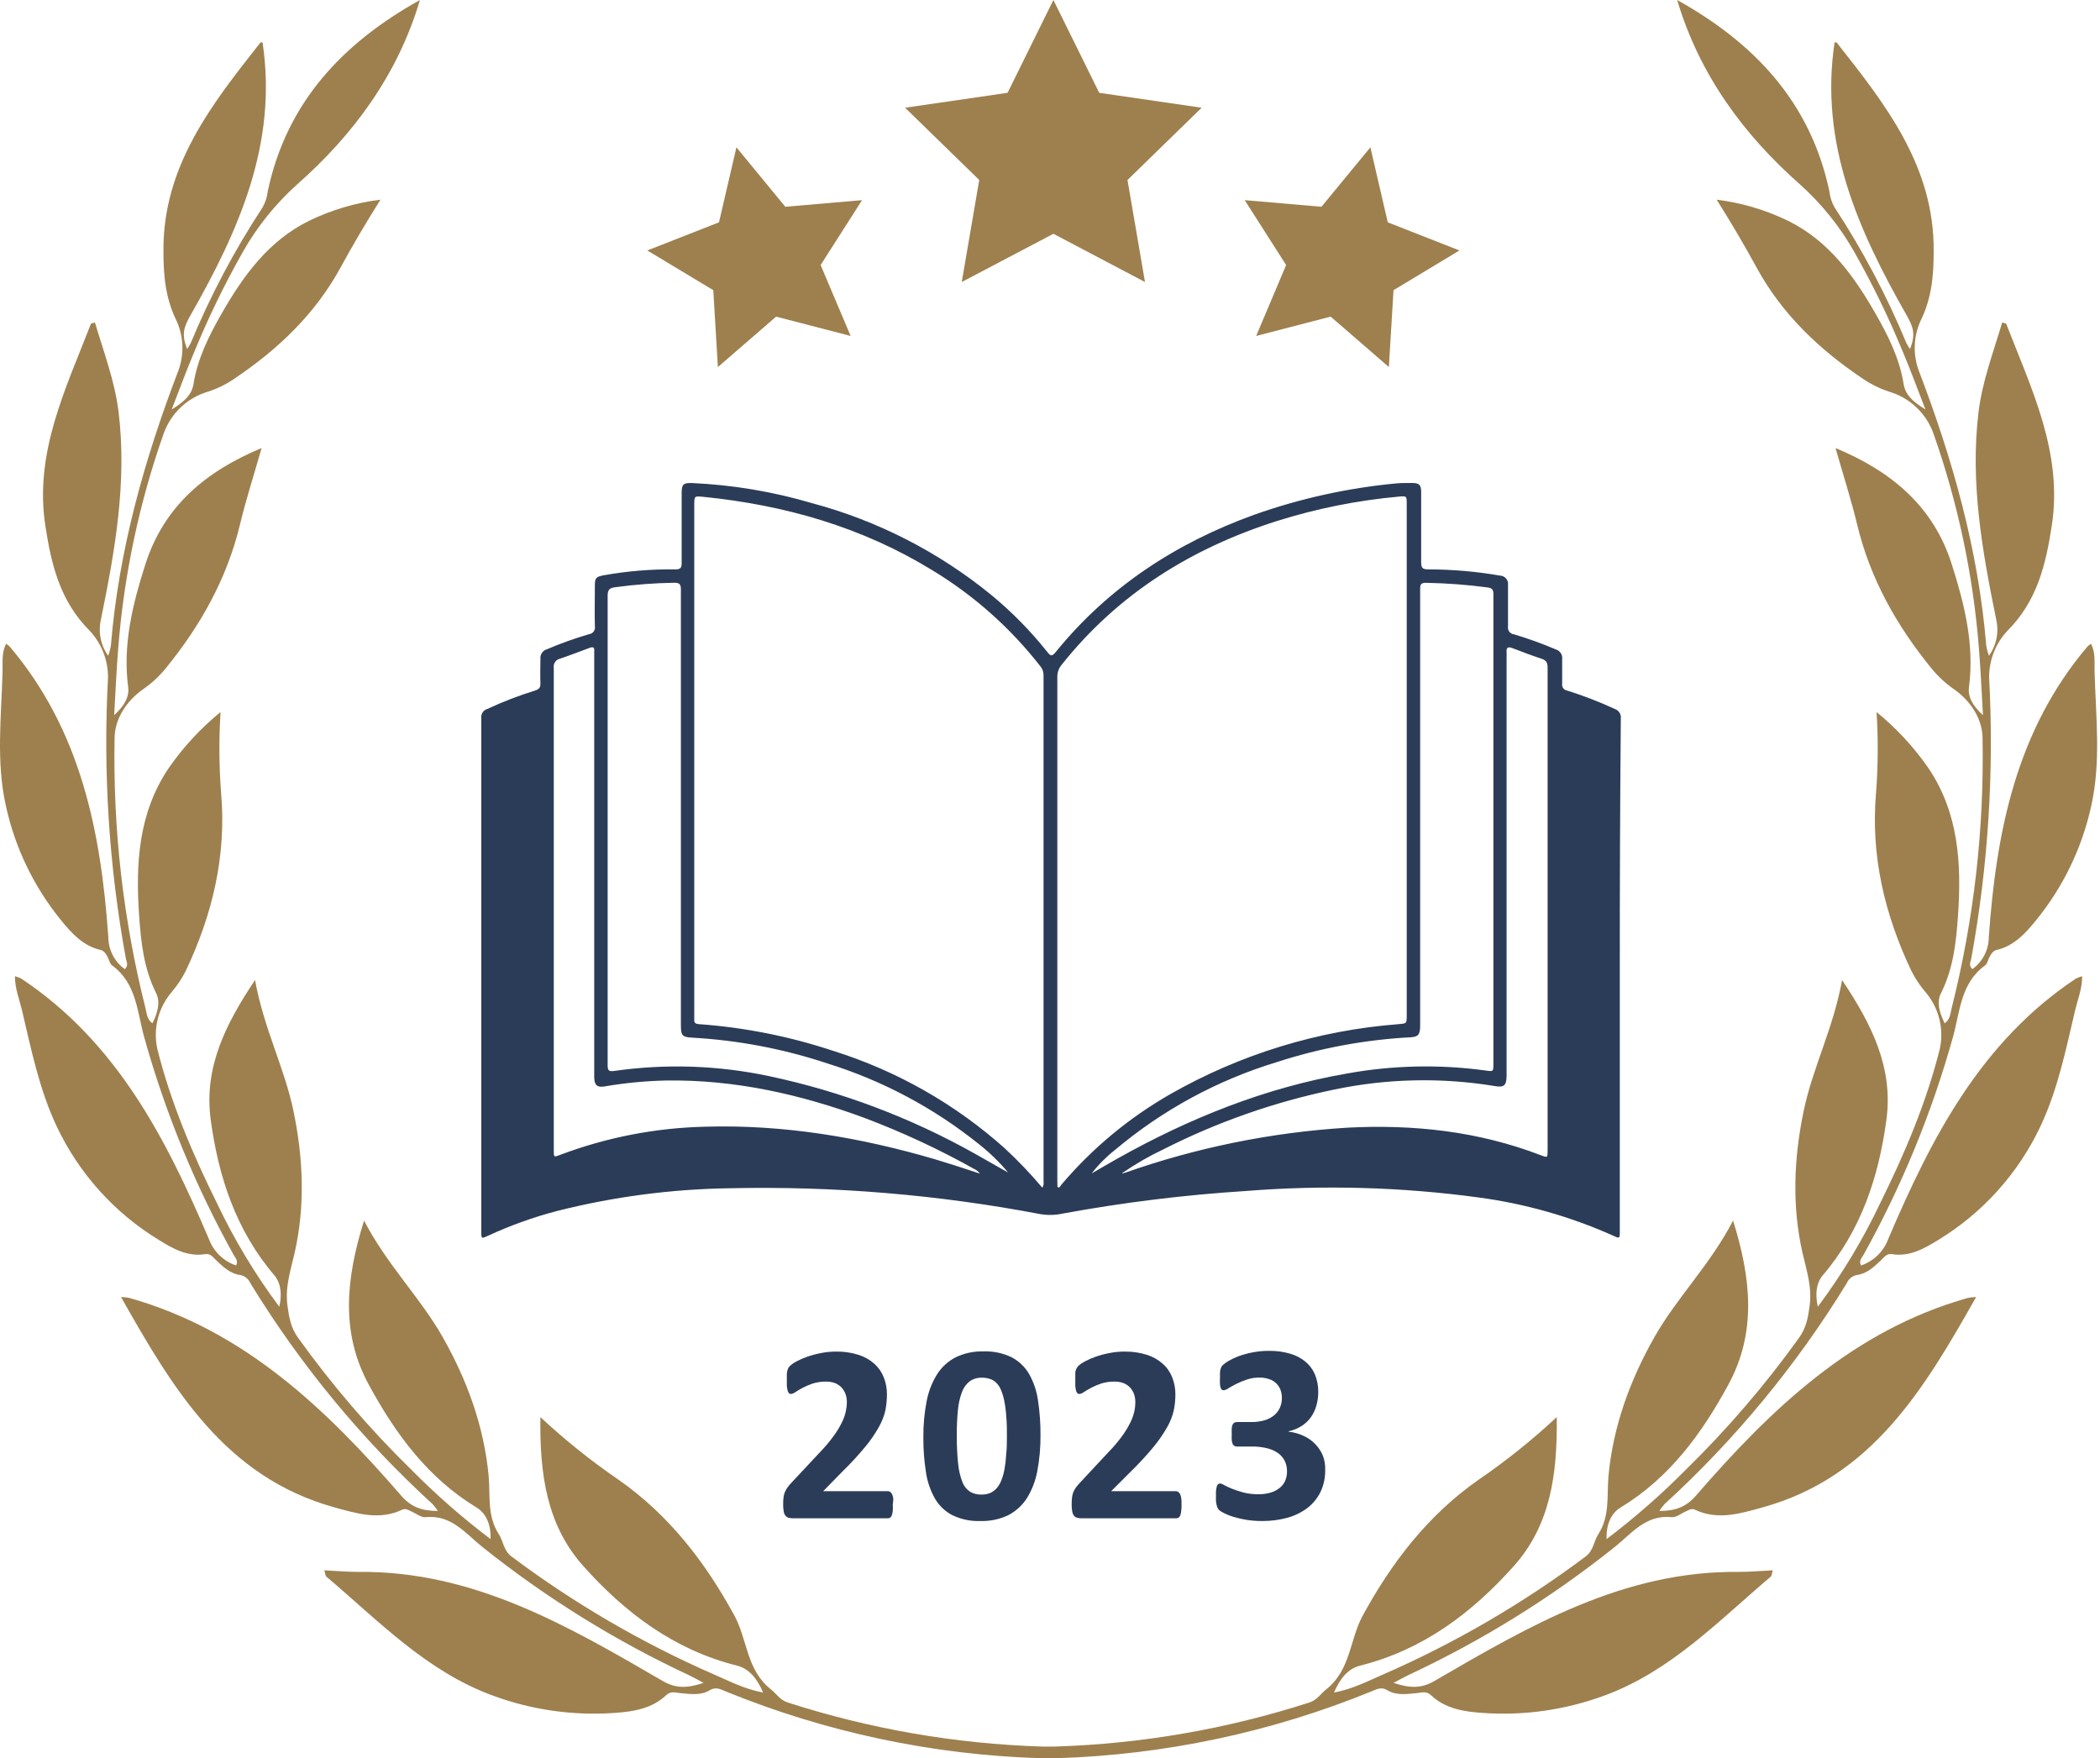 <svg width="412" height="345" viewBox="0 0 412 345" fill="none" xmlns="http://www.w3.org/2000/svg">
<path d="M54.795 256.386C50.043 250.02 45.938 243.196 42.539 236.016C37.718 226.283 33.483 216.268 30.849 205.74C30.439 203.799 30.481 201.79 30.971 199.867C31.461 197.945 32.386 196.161 33.675 194.654C34.747 193.396 35.668 192.018 36.419 190.547C41.688 179.452 44.46 167.872 43.371 155.505C42.973 150.248 42.939 144.97 43.27 139.709C39.385 142.873 35.964 146.568 33.108 150.685C27.136 159.521 26.587 169.527 27.3 179.717C27.657 184.903 28.215 190.044 30.63 194.855C31.499 196.62 30.941 198.697 29.907 200.782C28.773 199.94 28.8 198.788 28.544 197.818C24.187 180.518 22.147 162.715 22.48 144.877C22.48 141.136 24.748 137.559 28.096 135.218C29.733 134.081 31.204 132.724 32.468 131.184C39.337 122.769 44.551 113.512 47.103 102.829C48.283 97.926 49.847 93.124 51.32 87.91C40.343 92.484 32.157 99.335 28.517 110.722C26.02 118.552 24.053 126.455 25.142 134.824C25.379 136.654 24.492 138.428 22.398 140.312C22.681 135.474 22.855 131.339 23.193 127.214C24.314 112.862 27.303 98.717 32.084 85.139C32.778 83.149 33.939 81.356 35.47 79.909C37.001 78.462 38.858 77.404 40.883 76.824C42.672 76.236 44.368 75.398 45.923 74.336C54.494 68.592 61.82 61.65 66.814 52.484C69.247 48.03 71.827 43.649 74.644 39.176C69.801 39.776 65.089 41.167 60.695 43.292C52.655 47.234 47.707 54.14 43.444 61.586C40.975 65.903 38.752 70.367 37.956 75.379C37.618 77.419 36.246 78.772 33.685 80.337C35.358 76.038 36.621 72.562 38.066 69.159C40.835 62.4 44.027 55.823 47.624 49.466C50.426 44.504 54.016 40.031 58.253 36.221C69.412 26.38 78.047 14.607 82.391 0C67.281 8.415 56.222 20.05 52.527 37.548C52.407 38.637 52.072 39.691 51.539 40.648C46.004 49.076 41.276 58.006 37.416 67.321C37.204 67.723 36.966 68.111 36.703 68.482C35.596 65.574 35.999 64.284 37.426 61.769C46.838 45.222 54.494 28.172 51.512 8.342C51.512 8.342 51.173 8.25 51.1 8.342C41.523 20.471 31.947 32.618 32.066 49.256C32.066 54.003 32.431 58.54 34.691 63.058C35.998 66.038 36.139 69.401 35.084 72.48C28.352 90.032 23.285 107.933 21.748 126.738C21.626 127.398 21.451 128.046 21.227 128.678C20.499 127.658 19.995 126.496 19.75 125.268C19.503 124.04 19.521 122.773 19.8 121.552C22.544 108.106 24.959 94.597 23.257 80.776C22.516 74.757 20.349 69.077 18.629 63.278C18.199 63.424 17.87 63.433 17.824 63.561C12.885 76.312 6.692 88.825 8.897 103.149C10.058 110.704 11.732 117.921 17.623 123.784C19.933 126.268 21.208 129.539 21.19 132.931C20.194 151.402 21.373 169.927 24.703 188.123C24.812 188.708 25.279 189.367 24.483 190.153C23.49 189.437 22.68 188.496 22.119 187.407C21.558 186.318 21.262 185.113 21.254 183.888C19.8 163.17 15.848 143.267 1.854 126.802C1.648 126.623 1.428 126.461 1.195 126.318C0.28 128.092 0.555 129.976 0.5 131.806C0.262 140.632 -0.808 149.468 1.186 158.258C2.985 166.394 6.656 173.998 11.906 180.467C13.992 183.037 16.233 185.562 19.681 186.376C20.458 186.559 20.733 187.117 21.062 187.665C21.391 188.214 21.501 189.065 21.977 189.412C26.779 192.888 26.898 198.468 28.27 203.425C32.43 218.356 38.34 232.744 45.877 246.287C46.17 246.818 46.792 247.303 46.325 248.291C45.112 247.881 44.005 247.206 43.084 246.316C42.163 245.425 41.452 244.34 41.002 243.141C32.569 223.347 22.855 204.413 4.149 191.992C3.758 191.804 3.351 191.651 2.933 191.535C2.933 193.977 3.784 196.016 4.287 198.102C6.116 205.84 7.671 213.652 11.11 220.969C15.476 230.236 22.475 238.011 31.233 243.324C33.932 245.007 36.804 246.617 40.234 246.068C41.35 245.903 41.798 246.708 42.42 247.284C43.801 248.574 45.164 249.91 47.149 250.166C47.58 250.248 47.985 250.435 48.326 250.711C48.668 250.987 48.936 251.343 49.106 251.748C58.939 267.811 70.981 282.412 84.879 295.122C85.252 295.543 85.594 295.989 85.904 296.458C82.785 296.458 80.644 295.689 78.724 293.467C63.942 276.408 47.908 261.014 25.334 254.648C24.808 254.552 24.276 254.497 23.742 254.483C33.913 272.484 44.167 289.826 65.653 295.763C69.998 296.961 74.416 298.342 78.907 296.211C79.602 295.882 80.178 296.311 80.736 296.568C81.651 296.961 82.611 297.757 83.48 297.674C88.584 297.144 91.364 300.921 94.703 303.574C107.186 313.541 120.81 321.987 135.288 328.737C136.047 329.094 136.769 329.524 138.032 330.182C134.931 331.234 132.598 331.316 130.083 329.853C111.488 319.041 92.901 308.166 70.327 308.413C68.159 308.413 65.991 308.221 63.631 308.102C63.833 308.76 63.833 309.172 64.034 309.346C74.306 318.035 83.69 327.95 96.779 332.716C104.379 335.508 112.485 336.656 120.561 336.082C124.22 335.835 127.879 335.268 130.705 332.597C131.62 331.737 132.534 332.103 133.449 332.194C135.434 332.368 137.465 332.725 139.285 331.609C140.465 330.896 141.416 331.463 142.413 331.874C162.019 339.875 182.897 344.307 204.063 344.963C204.831 344.963 205.608 345.046 206.377 344.963C206.935 344.963 207.483 344.762 207.493 344.049C207.502 343.335 207.227 342.768 206.368 342.75L204.383 342.677C187.446 342.147 170.668 339.237 154.542 334.033C153.023 333.548 152.282 332.268 151.212 331.426C146.465 327.676 146.639 321.749 144.142 317.093C138.425 306.565 131.263 297.254 121.33 290.311C115.923 286.612 110.805 282.508 106.018 278.036C105.871 289.259 107.253 299.202 114.424 307.251C122.656 316.471 132.269 323.715 144.608 326.807C146.986 327.411 148.551 329.341 149.712 332.085C146.053 331.399 143.127 329.853 140.163 328.572C126.054 322.414 112.705 314.642 100.383 305.413C98.764 304.205 98.773 302.431 97.904 301.086C95.526 297.427 96.221 293.494 95.865 289.552C94.95 279.847 91.648 270.792 86.855 262.349C82.437 254.556 75.934 248.181 71.424 239.482C67.857 250.879 66.796 261.435 72.339 271.661C77.562 281.274 83.892 289.954 93.496 295.781C95.325 296.897 96.341 299.055 96.24 301.973C90.739 297.81 85.542 293.259 80.69 288.354C72.543 280.385 65.105 271.72 58.463 262.459C57.091 260.529 56.735 258.645 56.414 256.285C55.893 252.489 56.991 249.37 57.786 245.894C59.909 236.601 59.497 227.171 57.558 217.896C55.802 209.471 51.731 201.715 50.039 192.285C44.103 201.139 39.978 209.609 41.341 219.725C42.868 230.957 46.316 241.449 53.872 250.276C55.207 251.931 55.299 254.135 54.795 256.386Z" fill="#9E804E"/>
<path d="M356.641 256.386C361.393 250.02 365.499 243.196 368.898 236.016C373.718 226.283 377.953 216.268 380.588 205.74C380.998 203.799 380.956 201.79 380.466 199.867C379.976 197.945 379.05 196.161 377.761 194.654C376.69 193.396 375.769 192.018 375.017 190.547C369.749 179.452 366.977 167.872 368.066 155.505C368.464 150.248 368.498 144.97 368.166 139.709C372.051 142.873 375.472 146.568 378.328 150.685C384.301 159.521 384.85 169.527 384.137 179.717C383.78 184.903 383.222 190.044 380.807 194.855C379.892 196.62 380.496 198.697 381.53 200.782C382.664 199.94 382.636 198.788 382.892 197.818C387.25 180.518 389.289 162.715 388.957 144.877C388.957 141.136 386.688 137.559 383.341 135.218C381.704 134.081 380.233 132.724 378.969 131.184C372.099 122.769 366.886 113.512 364.334 102.829C363.154 97.926 361.59 93.124 360.117 87.91C371.093 92.484 379.325 99.335 382.92 110.722C385.417 118.552 387.384 126.455 386.295 134.824C386.057 136.654 386.945 138.428 389.039 140.312C388.756 135.474 388.582 131.339 388.243 127.214C387.123 112.862 384.134 98.717 379.353 85.139C378.659 83.149 377.498 81.356 375.966 79.909C374.435 78.462 372.579 77.404 370.553 76.824C368.765 76.236 367.068 75.398 365.514 74.336C356.943 68.592 349.616 61.65 344.622 52.484C342.189 48.03 339.61 43.649 336.793 39.176C341.636 39.776 346.348 41.167 350.741 43.292C358.782 47.234 363.73 54.14 367.992 61.586C370.462 65.903 372.685 70.367 373.48 75.379C373.819 77.419 375.191 78.772 377.752 80.337C376.078 76.038 374.816 72.562 373.371 69.159C370.602 62.4 367.409 55.823 363.812 49.466C361.01 44.504 357.421 40.031 353.184 36.221C342.024 26.38 333.39 14.607 329.045 0C344.156 8.415 355.214 20.05 358.91 37.548C359.029 38.637 359.365 39.691 359.897 40.648C365.433 49.076 370.161 58.006 374.02 67.321C374.233 67.723 374.471 68.111 374.734 68.482C375.84 65.574 375.438 64.284 374.011 61.769C364.599 45.222 356.943 28.172 359.925 8.342C359.925 8.342 360.263 8.25 360.336 8.342C369.913 20.471 379.49 32.618 379.371 49.256C379.371 54.003 379.005 58.54 376.746 63.058C375.438 66.038 375.298 69.401 376.353 72.48C383.085 90.032 388.152 107.933 389.689 126.738C389.811 127.398 389.985 128.046 390.21 128.678C390.938 127.658 391.441 126.496 391.687 125.268C391.933 124.04 391.916 122.773 391.637 121.552C388.893 108.106 386.478 94.597 388.179 80.776C388.92 74.757 391.088 69.077 392.808 63.278C393.238 63.424 393.567 63.433 393.613 63.561C398.552 76.312 404.744 88.825 402.54 103.149C401.378 110.704 399.704 117.921 393.814 123.784C391.504 126.268 390.228 129.539 390.247 132.931C391.243 151.402 390.064 169.927 386.734 188.123C386.624 188.708 386.158 189.367 386.954 190.153C387.947 189.437 388.757 188.496 389.318 187.407C389.879 186.318 390.175 185.113 390.183 183.888C391.637 163.17 395.588 143.267 409.583 126.802C409.789 126.623 410.009 126.461 410.242 126.318C411.156 128.092 410.882 129.976 410.937 131.806C411.175 140.632 412.245 149.468 410.251 158.258C408.452 166.394 404.781 173.998 399.531 180.467C397.445 183.037 395.204 185.562 391.756 186.376C390.978 186.559 390.704 187.117 390.375 187.665C390.045 188.214 389.936 189.065 389.46 189.412C384.658 192.888 384.539 198.468 383.167 203.425C379.006 218.356 373.096 232.744 365.559 246.287C365.267 246.818 364.645 247.303 365.111 248.291C366.325 247.881 367.432 247.206 368.353 246.316C369.274 245.425 369.985 244.34 370.435 243.141C378.868 223.347 388.582 204.413 407.287 191.992C407.678 191.804 408.085 191.651 408.504 191.535C408.504 193.977 407.653 196.016 407.15 198.102C405.321 205.84 403.766 213.652 400.326 220.969C395.96 230.236 388.961 238.011 380.203 243.324C377.459 245.007 374.633 246.617 371.203 246.068C370.087 245.903 369.639 246.708 369.017 247.284C367.636 248.574 366.273 249.91 364.288 250.166C363.856 250.248 363.452 250.435 363.11 250.711C362.769 250.987 362.501 251.343 362.33 251.748C352.497 267.811 340.455 282.412 326.557 295.122C326.185 295.543 325.842 295.989 325.533 296.458C328.652 296.458 330.792 295.689 332.713 293.467C347.494 276.408 363.529 261.014 386.103 254.648C386.628 254.552 387.161 254.497 387.695 254.483C377.523 272.484 367.27 289.826 345.784 295.763C341.439 296.961 337.021 298.342 332.53 296.211C331.835 295.882 331.259 296.311 330.701 296.568C329.786 296.961 328.871 297.757 327.957 297.674C322.853 297.144 320.072 300.921 316.734 303.574C304.251 313.541 290.627 321.987 276.149 328.737C275.39 329.094 274.667 329.524 273.405 330.182C276.506 331.234 278.838 331.316 281.354 329.853C299.949 319.041 318.535 308.166 341.11 308.413C343.278 308.413 345.445 308.221 347.805 308.102C347.604 308.76 347.604 309.172 347.403 309.346C337.131 318.035 327.746 327.95 314.657 332.716C307.057 335.508 298.952 336.656 290.875 336.082C287.217 335.835 283.558 335.268 280.732 332.597C279.817 331.737 278.902 332.103 277.988 332.194C276.003 332.368 273.972 332.725 272.152 331.609C270.972 330.896 270.021 331.463 269.024 331.874C249.417 339.875 228.54 344.307 207.374 344.963C206.606 344.963 205.828 345.046 205.06 344.963C204.502 344.963 203.953 344.762 203.944 344.049C203.935 343.335 204.209 342.768 205.069 342.75L207.054 342.677C223.991 342.147 240.769 339.237 256.895 334.033C258.413 333.548 259.154 332.268 260.224 331.426C264.972 327.676 264.798 321.749 267.295 317.093C273.012 306.565 280.174 297.254 290.107 290.311C295.514 286.612 300.632 282.508 305.419 278.036C305.565 289.259 304.184 299.202 297.013 307.251C288.781 316.471 279.168 323.715 266.829 326.807C264.45 327.411 262.886 329.341 261.725 332.085C265.383 331.399 268.31 329.853 271.274 328.572C285.383 322.414 298.732 314.642 311.053 305.413C312.672 304.205 312.663 302.431 313.532 301.086C315.91 297.427 315.215 293.494 315.572 289.552C316.487 279.847 319.789 270.792 324.581 262.349C328.999 254.556 335.503 248.181 340.012 239.482C343.579 250.879 344.64 261.435 339.097 271.661C333.875 281.274 327.545 289.954 317.941 295.781C316.112 296.897 315.096 299.055 315.197 301.973C320.698 297.81 325.895 293.259 330.746 288.354C338.894 280.385 346.331 271.72 352.973 262.459C354.345 260.529 354.702 258.645 355.022 256.285C355.544 252.489 354.446 249.37 353.65 245.894C351.528 236.601 351.94 227.171 353.879 217.896C355.635 209.471 359.705 201.715 361.397 192.285C367.334 201.139 371.459 209.609 370.096 219.725C368.569 230.957 365.12 241.449 357.565 250.276C356.23 251.931 356.138 254.135 356.641 256.386Z" fill="#9E804E"/>
<path d="M317.791 191.3V241.518C317.791 243.049 317.791 243.049 316.411 242.411C308.047 238.679 299.192 236.166 290.115 234.95C274.986 232.896 259.681 232.468 244.461 233.674C232.399 234.443 220.392 235.923 208.504 238.106C207.051 238.424 205.551 238.46 204.085 238.211C183.985 234.385 163.54 232.685 143.085 233.14C131.691 233.31 120.356 234.805 109.308 237.596C104.673 238.805 100.155 240.424 95.807 242.434C94.438 243.061 94.426 243.061 94.426 241.61C94.426 208.024 94.426 174.426 94.426 140.816C94.39 140.441 94.486 140.065 94.698 139.753C94.91 139.442 95.224 139.214 95.586 139.11C98.624 137.691 101.756 136.481 104.959 135.49C105.736 135.247 106.06 134.922 106.026 134.075C105.956 132.473 106.026 130.872 106.026 129.283C105.983 128.863 106.09 128.442 106.327 128.094C106.565 127.745 106.919 127.493 107.325 127.38C110.006 126.236 112.751 125.252 115.548 124.433C115.732 124.412 115.91 124.354 116.07 124.261C116.23 124.168 116.369 124.043 116.478 123.893C116.587 123.744 116.664 123.573 116.704 123.392C116.743 123.212 116.745 123.024 116.708 122.843C116.639 120.209 116.708 117.575 116.708 114.93C116.708 113.398 116.917 113.166 118.425 112.876C123.064 112.044 127.771 111.656 132.483 111.716C133.516 111.716 133.748 111.402 133.736 110.439C133.736 105.88 133.736 101.331 133.736 96.771C133.736 95.042 134.026 94.718 135.754 94.775C143.737 95.133 151.648 96.457 159.312 98.721C172.164 102.159 184.139 108.29 194.446 116.705C198.489 120.03 202.171 123.771 205.43 127.867C206.033 128.621 206.3 128.946 207.1 127.96C217.447 115.197 230.728 106.529 246.097 100.983C255.088 97.8 264.438 95.738 273.935 94.845C274.967 94.741 276.011 94.775 277.043 94.764C278.435 94.764 278.818 95.135 278.818 96.551C278.818 101.192 278.818 105.74 278.818 110.335C278.818 111.495 279.143 111.704 280.221 111.716C284.934 111.721 289.637 112.129 294.28 112.934C294.508 112.94 294.733 112.994 294.939 113.093C295.146 113.191 295.329 113.332 295.478 113.506C295.626 113.68 295.737 113.883 295.802 114.102C295.868 114.322 295.886 114.552 295.857 114.779C295.857 117.494 295.857 120.209 295.857 122.901C295.826 123.08 295.831 123.263 295.874 123.44C295.916 123.617 295.993 123.783 296.102 123.928C296.211 124.074 296.348 124.196 296.505 124.287C296.662 124.377 296.837 124.435 297.017 124.456C299.809 125.284 302.55 126.272 305.229 127.415C305.633 127.533 305.982 127.792 306.212 128.146C306.442 128.499 306.538 128.923 306.482 129.341C306.482 130.93 306.482 132.531 306.482 134.133C306.454 134.286 306.457 134.444 306.491 134.596C306.525 134.748 306.59 134.892 306.68 135.019C306.771 135.145 306.887 135.252 307.02 135.333C307.154 135.414 307.302 135.468 307.456 135.49C310.654 136.496 313.785 137.705 316.828 139.11C317.208 139.243 317.53 139.502 317.742 139.844C317.953 140.187 318.04 140.591 317.988 140.99C317.841 157.752 317.776 174.522 317.791 191.3ZM207.46 232.85L207.796 233.024C208.005 232.746 208.214 232.456 208.446 232.189C214.427 225.191 221.568 219.276 229.556 214.703C243.302 206.853 258.617 202.153 274.399 200.942C275.976 200.803 275.988 200.849 275.988 199.237V98.941C275.988 97.305 275.988 97.282 274.352 97.444C266.275 98.181 258.3 99.78 250.562 102.213C233.767 107.55 219.361 116.496 208.284 130.431C207.722 131.099 207.421 131.949 207.437 132.822C207.437 165.727 207.437 198.641 207.437 231.562L207.46 232.85ZM204.491 233.024C204.719 232.684 204.807 232.268 204.734 231.864C204.734 198.749 204.734 165.631 204.734 132.508C204.75 131.871 204.536 131.249 204.131 130.756C198.253 123.202 191.039 116.792 182.847 111.843C169.055 103.397 153.93 99.08 137.958 97.479C136.207 97.305 136.207 97.317 136.207 99.103V199.179C136.207 199.457 136.207 199.747 136.207 200.014C136.149 200.71 136.485 200.896 137.123 200.942C146.091 201.588 154.944 203.349 163.476 206.187C175.921 210.087 187.39 216.603 197.114 225.297C199.728 227.719 202.192 230.3 204.491 233.024ZM214.246 230.193C215.881 229.242 217.516 228.279 219.175 227.35C233.303 219.414 248.173 213.427 264.191 210.642C273.165 209.005 282.341 208.798 291.38 210.027C292.992 210.259 292.992 210.282 292.992 208.693V129.596C292.992 125.28 292.992 120.975 292.992 116.659C292.992 115.812 292.864 115.382 291.832 115.255C287.835 114.727 283.812 114.425 279.781 114.35C278.818 114.35 278.621 114.616 278.621 115.51C278.621 123.864 278.621 132.207 278.621 140.561C278.621 160.773 278.621 180.985 278.621 201.197C278.621 202.961 278.273 203.425 276.776 203.518C267.84 203.985 259.003 205.624 250.493 208.391C238.837 211.929 228.024 217.803 218.711 225.656C217.028 226.975 215.516 228.499 214.211 230.193H214.246ZM197.914 230.193C196.179 228.113 194.236 226.215 192.114 224.531C183.257 217.403 173.136 212.01 162.281 208.635C153.749 205.803 144.88 204.109 135.905 203.599C133.864 203.483 133.585 203.228 133.585 201.163V166.122C133.585 149.305 133.585 132.493 133.585 115.684C133.585 114.64 133.33 114.326 132.263 114.338C128.382 114.399 124.509 114.694 120.664 115.22C119.504 115.371 119.214 115.777 119.214 116.937C119.214 133.699 119.214 150.473 119.214 167.259C119.214 181.182 119.214 195.083 119.214 208.96C119.214 210.016 119.399 210.283 120.536 210.12C130.596 208.681 140.831 209.018 150.775 211.118C164.976 214.119 178.637 219.264 191.291 226.376C193.506 227.594 195.652 228.894 197.972 230.147L197.914 230.193ZM192.23 230.251C191.933 229.844 191.533 229.523 191.07 229.323C184.168 225.463 176.988 222.124 169.589 219.333C157.027 214.692 144.071 211.791 130.639 212C126.606 212.091 122.586 212.478 118.611 213.16C117.161 213.404 116.627 212.905 116.581 211.443C116.581 211.083 116.581 210.723 116.581 210.364V128.714C116.581 128.401 116.581 128.076 116.581 127.763C116.662 126.997 116.337 126.858 115.676 127.113C113.739 127.832 111.802 128.586 109.877 129.236C109.477 129.32 109.126 129.556 108.897 129.893C108.668 130.231 108.578 130.644 108.647 131.046C108.647 162.606 108.647 194.162 108.647 225.714C108.647 227.072 108.647 227.072 109.877 226.596C119.014 223.147 128.67 221.276 138.433 221.062C153.779 220.621 168.73 223.15 183.415 227.443C186.268 228.302 189.18 229.253 192.23 230.263V230.251ZM220.184 230.251L220.741 230.089C234.772 225.153 249.417 222.182 264.261 221.259C277.275 220.574 290.011 221.943 302.271 226.654C303.628 227.165 303.628 227.165 303.628 225.68V156.921C303.628 148.3 303.628 139.667 303.628 131.035C303.628 130.118 303.431 129.573 302.468 129.259C300.543 128.621 298.641 127.902 296.739 127.171C295.822 126.811 295.497 127.066 295.579 128.018C295.596 128.3 295.596 128.583 295.579 128.865V210.944C295.579 212.974 295.115 213.415 293.259 213.09C282.75 211.361 272.012 211.605 261.593 213.81C250.01 216.218 238.796 220.151 228.246 225.506C225.436 226.834 222.74 228.39 220.184 230.158V230.251Z" fill="#2B3C58"/>
<path d="M175.152 295.198C175.176 295.622 175.176 296.046 175.152 296.47C175.12 296.756 175.056 297.037 174.961 297.309C174.906 297.491 174.794 297.651 174.643 297.767C174.507 297.855 174.348 297.899 174.186 297.894H155.707C155.391 297.9 155.076 297.87 154.766 297.805C154.515 297.743 154.289 297.605 154.118 297.411C153.93 297.17 153.808 296.886 153.762 296.584C153.677 296.119 153.639 295.646 153.647 295.173C153.643 294.701 153.668 294.229 153.724 293.761C153.765 293.401 153.859 293.05 154.003 292.718C154.136 292.402 154.307 292.103 154.512 291.828C154.754 291.49 155.022 291.171 155.313 290.874L160.883 284.91C161.849 283.92 162.742 282.862 163.554 281.743C164.162 280.924 164.694 280.052 165.144 279.136C165.498 278.448 165.763 277.717 165.932 276.961C166.069 276.339 166.142 275.704 166.148 275.067C166.15 274.538 166.059 274.013 165.881 273.515C165.71 273.046 165.451 272.615 165.118 272.243C164.76 271.869 164.326 271.574 163.846 271.379C163.265 271.163 162.648 271.059 162.028 271.073C161.166 271.068 160.309 271.192 159.484 271.442C158.802 271.668 158.138 271.948 157.501 272.281C156.928 272.587 156.458 272.866 156.076 273.121C155.815 273.327 155.503 273.459 155.173 273.502C155.033 273.506 154.896 273.456 154.792 273.362C154.666 273.221 154.579 273.051 154.537 272.866C154.457 272.558 154.401 272.243 154.372 271.925C154.372 271.544 154.372 271.061 154.372 270.501C154.372 269.941 154.372 269.802 154.372 269.547C154.393 269.32 154.431 269.095 154.487 268.873C154.53 268.701 154.594 268.534 154.677 268.377C154.804 268.19 154.954 268.019 155.122 267.869C155.468 267.574 155.848 267.322 156.254 267.118C156.914 266.76 157.604 266.458 158.314 266.215C159.189 265.904 160.086 265.662 160.998 265.49C162.002 265.284 163.025 265.181 164.05 265.185C165.533 265.16 167.01 265.374 168.425 265.821C169.582 266.18 170.648 266.783 171.553 267.589C172.37 268.326 173.002 269.245 173.397 270.272C173.81 271.334 174.018 272.465 174.008 273.604C174.006 274.637 173.908 275.667 173.715 276.682C173.452 277.827 173.024 278.928 172.443 279.95C171.677 281.321 170.787 282.619 169.785 283.829C168.358 285.555 166.838 287.202 165.233 288.763L161.494 292.578H174.211C174.376 292.578 174.537 292.632 174.669 292.731C174.821 292.854 174.943 293.011 175.025 293.189C175.141 293.452 175.218 293.73 175.254 294.015C175.248 294.411 175.214 294.807 175.152 295.198Z" fill="#2B3C58"/>
<path d="M204.135 281.667C204.152 284.001 203.943 286.33 203.511 288.624C203.168 290.496 202.482 292.289 201.489 293.914C200.587 295.333 199.328 296.49 197.839 297.271C196.123 298.093 194.235 298.489 192.333 298.429C190.445 298.501 188.568 298.113 186.864 297.297C185.441 296.561 184.255 295.436 183.443 294.054C182.531 292.446 181.927 290.682 181.663 288.853C181.302 286.556 181.132 284.233 181.154 281.909C181.136 279.583 181.349 277.261 181.79 274.978C182.133 273.099 182.823 271.301 183.825 269.675C184.72 268.25 185.981 267.091 187.475 266.317C189.182 265.494 191.062 265.093 192.956 265.147C194.843 265.081 196.719 265.469 198.424 266.279C199.857 267.019 201.051 268.147 201.871 269.535C202.781 271.138 203.381 272.898 203.639 274.724C203.988 277.021 204.153 279.343 204.135 281.667ZM197.547 281.985C197.547 280.472 197.547 279.124 197.42 277.954C197.363 276.933 197.235 275.917 197.038 274.914C196.9 274.164 196.683 273.431 196.39 272.727C196.179 272.195 195.863 271.71 195.461 271.303C195.103 270.952 194.668 270.69 194.19 270.54C193.692 270.381 193.173 270.303 192.651 270.311C191.789 270.277 190.94 270.528 190.234 271.023C189.54 271.574 189.015 272.31 188.721 273.147C188.301 274.28 188.036 275.465 187.933 276.669C187.774 278.305 187.702 279.948 187.716 281.591C187.697 283.485 187.786 285.379 187.983 287.263C188.105 288.491 188.392 289.697 188.836 290.849C189.134 291.611 189.663 292.26 190.349 292.706C191.021 293.077 191.781 293.262 192.549 293.24C193.136 293.251 193.719 293.147 194.266 292.935C194.751 292.713 195.184 292.393 195.538 291.994C195.939 291.532 196.253 291.002 196.466 290.429C196.737 289.725 196.941 288.997 197.076 288.255C197.245 287.326 197.351 286.387 197.394 285.444C197.521 284.401 197.547 283.244 197.547 281.985Z" fill="#2B3C58"/>
<path d="M231.807 295.198C231.817 295.623 231.796 296.048 231.743 296.47C231.716 296.755 231.656 297.037 231.565 297.309C231.505 297.492 231.39 297.652 231.235 297.767C231.103 297.854 230.948 297.899 230.79 297.894H212.311C211.995 297.901 211.679 297.871 211.37 297.805C211.119 297.743 210.893 297.605 210.722 297.411C210.534 297.17 210.412 296.886 210.366 296.584C210.281 296.118 210.243 295.646 210.251 295.172C210.247 294.701 210.272 294.229 210.328 293.761C210.371 293.403 210.461 293.053 210.595 292.718C210.737 292.407 210.907 292.109 211.103 291.828C211.354 291.493 211.626 291.174 211.917 290.874L217.475 284.91C218.448 283.923 219.345 282.865 220.158 281.743C220.762 280.921 221.293 280.049 221.748 279.136C222.096 278.445 222.361 277.715 222.536 276.961C222.67 276.338 222.738 275.703 222.74 275.066C222.739 274.539 222.653 274.015 222.485 273.515C222.315 273.043 222.051 272.611 221.709 272.243C221.354 271.865 220.92 271.57 220.438 271.378C219.856 271.164 219.239 271.06 218.619 271.073C217.758 271.066 216.9 271.19 216.076 271.442C215.393 271.668 214.729 271.948 214.092 272.281C213.52 272.587 213.049 272.866 212.655 273.121C212.399 273.328 212.091 273.46 211.765 273.502C211.695 273.506 211.625 273.496 211.559 273.472C211.494 273.448 211.434 273.411 211.383 273.362C211.254 273.222 211.162 273.052 211.116 272.866C211.04 272.557 210.989 272.243 210.963 271.925C210.963 271.544 210.963 271.061 210.963 270.501C210.963 269.941 210.963 269.802 210.963 269.547C210.963 269.293 210.963 269.064 211.065 268.873C211.113 268.7 211.181 268.534 211.269 268.377C211.394 268.193 211.539 268.022 211.701 267.868C212.054 267.578 212.438 267.326 212.846 267.118C213.502 266.762 214.187 266.46 214.893 266.215C215.768 265.906 216.665 265.663 217.576 265.49C218.581 265.284 219.603 265.182 220.629 265.185C222.116 265.158 223.597 265.373 225.016 265.821C226.169 266.18 227.232 266.783 228.132 267.589C228.956 268.322 229.593 269.242 229.988 270.272C230.402 271.334 230.609 272.465 230.599 273.604C230.6 274.637 230.498 275.668 230.294 276.682C230.037 277.829 229.609 278.931 229.022 279.95C228.251 281.318 227.361 282.616 226.364 283.829C224.937 285.555 223.417 287.202 221.811 288.763L217.996 292.578H230.713C230.878 292.578 231.039 292.632 231.171 292.731C231.332 292.848 231.459 293.006 231.54 293.189C231.651 293.452 231.724 293.731 231.756 294.015C231.802 294.408 231.819 294.803 231.807 295.198Z" fill="#2B3C58"/>
<path d="M259.989 288.445C260.018 289.921 259.705 291.383 259.074 292.718C258.476 293.941 257.606 295.012 256.53 295.846C255.36 296.734 254.03 297.391 252.613 297.779C250.985 298.225 249.303 298.443 247.615 298.428C246.585 298.432 245.556 298.356 244.538 298.199C243.678 298.058 242.829 297.863 241.994 297.614C241.363 297.428 240.75 297.185 240.163 296.889C239.829 296.734 239.513 296.542 239.222 296.317C239.08 296.195 238.967 296.043 238.891 295.872C238.808 295.683 238.74 295.487 238.688 295.287C238.623 295.011 238.581 294.73 238.561 294.447C238.561 294.104 238.561 293.697 238.561 293.176C238.532 292.617 238.601 292.057 238.764 291.522C238.804 291.393 238.883 291.28 238.99 291.198C239.097 291.116 239.227 291.069 239.362 291.065C239.667 291.117 239.957 291.234 240.214 291.408C240.621 291.624 241.142 291.866 241.765 292.12C242.489 292.403 243.228 292.645 243.978 292.845C244.923 293.075 245.893 293.186 246.865 293.176C247.678 293.19 248.488 293.083 249.269 292.858C249.915 292.67 250.52 292.359 251.049 291.942C251.526 291.571 251.903 291.085 252.143 290.53C252.389 289.947 252.51 289.319 252.499 288.686C252.512 287.988 252.364 287.296 252.066 286.664C251.766 286.064 251.331 285.542 250.795 285.138C250.142 284.679 249.408 284.347 248.633 284.159C247.63 283.914 246.6 283.798 245.568 283.816H242.783C242.597 283.821 242.411 283.791 242.236 283.727C242.076 283.654 241.945 283.528 241.867 283.371C241.752 283.131 241.683 282.872 241.664 282.608C241.632 282.184 241.632 281.759 241.664 281.336C241.634 280.946 241.634 280.555 241.664 280.166C241.685 279.919 241.749 279.678 241.854 279.454C241.932 279.303 242.057 279.183 242.21 279.11C242.371 279.042 242.544 279.007 242.719 279.009H245.517C246.376 279.019 247.232 278.908 248.06 278.678C248.746 278.484 249.386 278.155 249.943 277.711C250.442 277.31 250.838 276.796 251.1 276.211C251.37 275.598 251.505 274.934 251.494 274.265C251.498 273.736 251.407 273.211 251.227 272.714C251.049 272.237 250.772 271.803 250.413 271.442C250.023 271.064 249.554 270.778 249.04 270.602C248.397 270.383 247.722 270.275 247.043 270.285C246.217 270.278 245.396 270.411 244.614 270.679C243.912 270.907 243.227 271.188 242.567 271.518C241.956 271.823 241.448 272.116 241.028 272.37C240.752 272.581 240.429 272.72 240.087 272.777C239.967 272.775 239.849 272.744 239.743 272.688C239.625 272.606 239.539 272.484 239.502 272.345C239.423 272.114 239.371 271.875 239.349 271.633C239.324 271.209 239.324 270.784 239.349 270.361C239.349 269.954 239.349 269.61 239.349 269.331C239.359 269.099 239.393 268.869 239.451 268.644C239.498 268.483 239.558 268.326 239.629 268.173C239.731 268.013 239.856 267.868 239.998 267.741C240.318 267.477 240.658 267.239 241.015 267.029C241.634 266.672 242.28 266.366 242.948 266.113C243.825 265.791 244.727 265.54 245.644 265.363C246.737 265.142 247.849 265.035 248.963 265.045C250.361 265.021 251.754 265.206 253.097 265.592C254.202 265.906 255.232 266.442 256.123 267.169C256.943 267.853 257.585 268.725 257.993 269.712C258.428 270.791 258.645 271.945 258.629 273.108C258.636 274.033 258.507 274.954 258.247 275.842C258.016 276.654 257.646 277.42 257.153 278.106C256.668 278.775 256.059 279.344 255.36 279.784C254.579 280.277 253.719 280.63 252.817 280.827V280.903C253.871 281.018 254.899 281.311 255.856 281.768C256.71 282.169 257.478 282.73 258.12 283.421C258.736 284.07 259.223 284.83 259.557 285.66C259.881 286.551 260.027 287.497 259.989 288.445Z" fill="#2B3C58"/>
<path d="M206.667 0L215.658 18.211L235.751 21.136L221.203 35.316L224.636 55.333L206.667 45.871L188.685 55.333L192.118 35.316L177.57 21.136L197.676 18.211L206.667 0Z" fill="#9E804E"/>
<path d="M268.857 28.907L272.265 43.62L286.33 49.14L273.397 56.935L272.481 72.018L261.061 62.124L246.449 65.914L252.324 52.001L244.198 39.271L259.255 40.568L268.857 28.907Z" fill="#9E804E"/>
<path d="M144.48 28.907L141.059 43.62L126.994 49.14L139.94 56.935L140.843 72.018L152.263 62.124L166.888 65.914L161 52.001L169.127 39.271L154.069 40.568L144.48 28.907Z" fill="#9E804E"/>
</svg>
